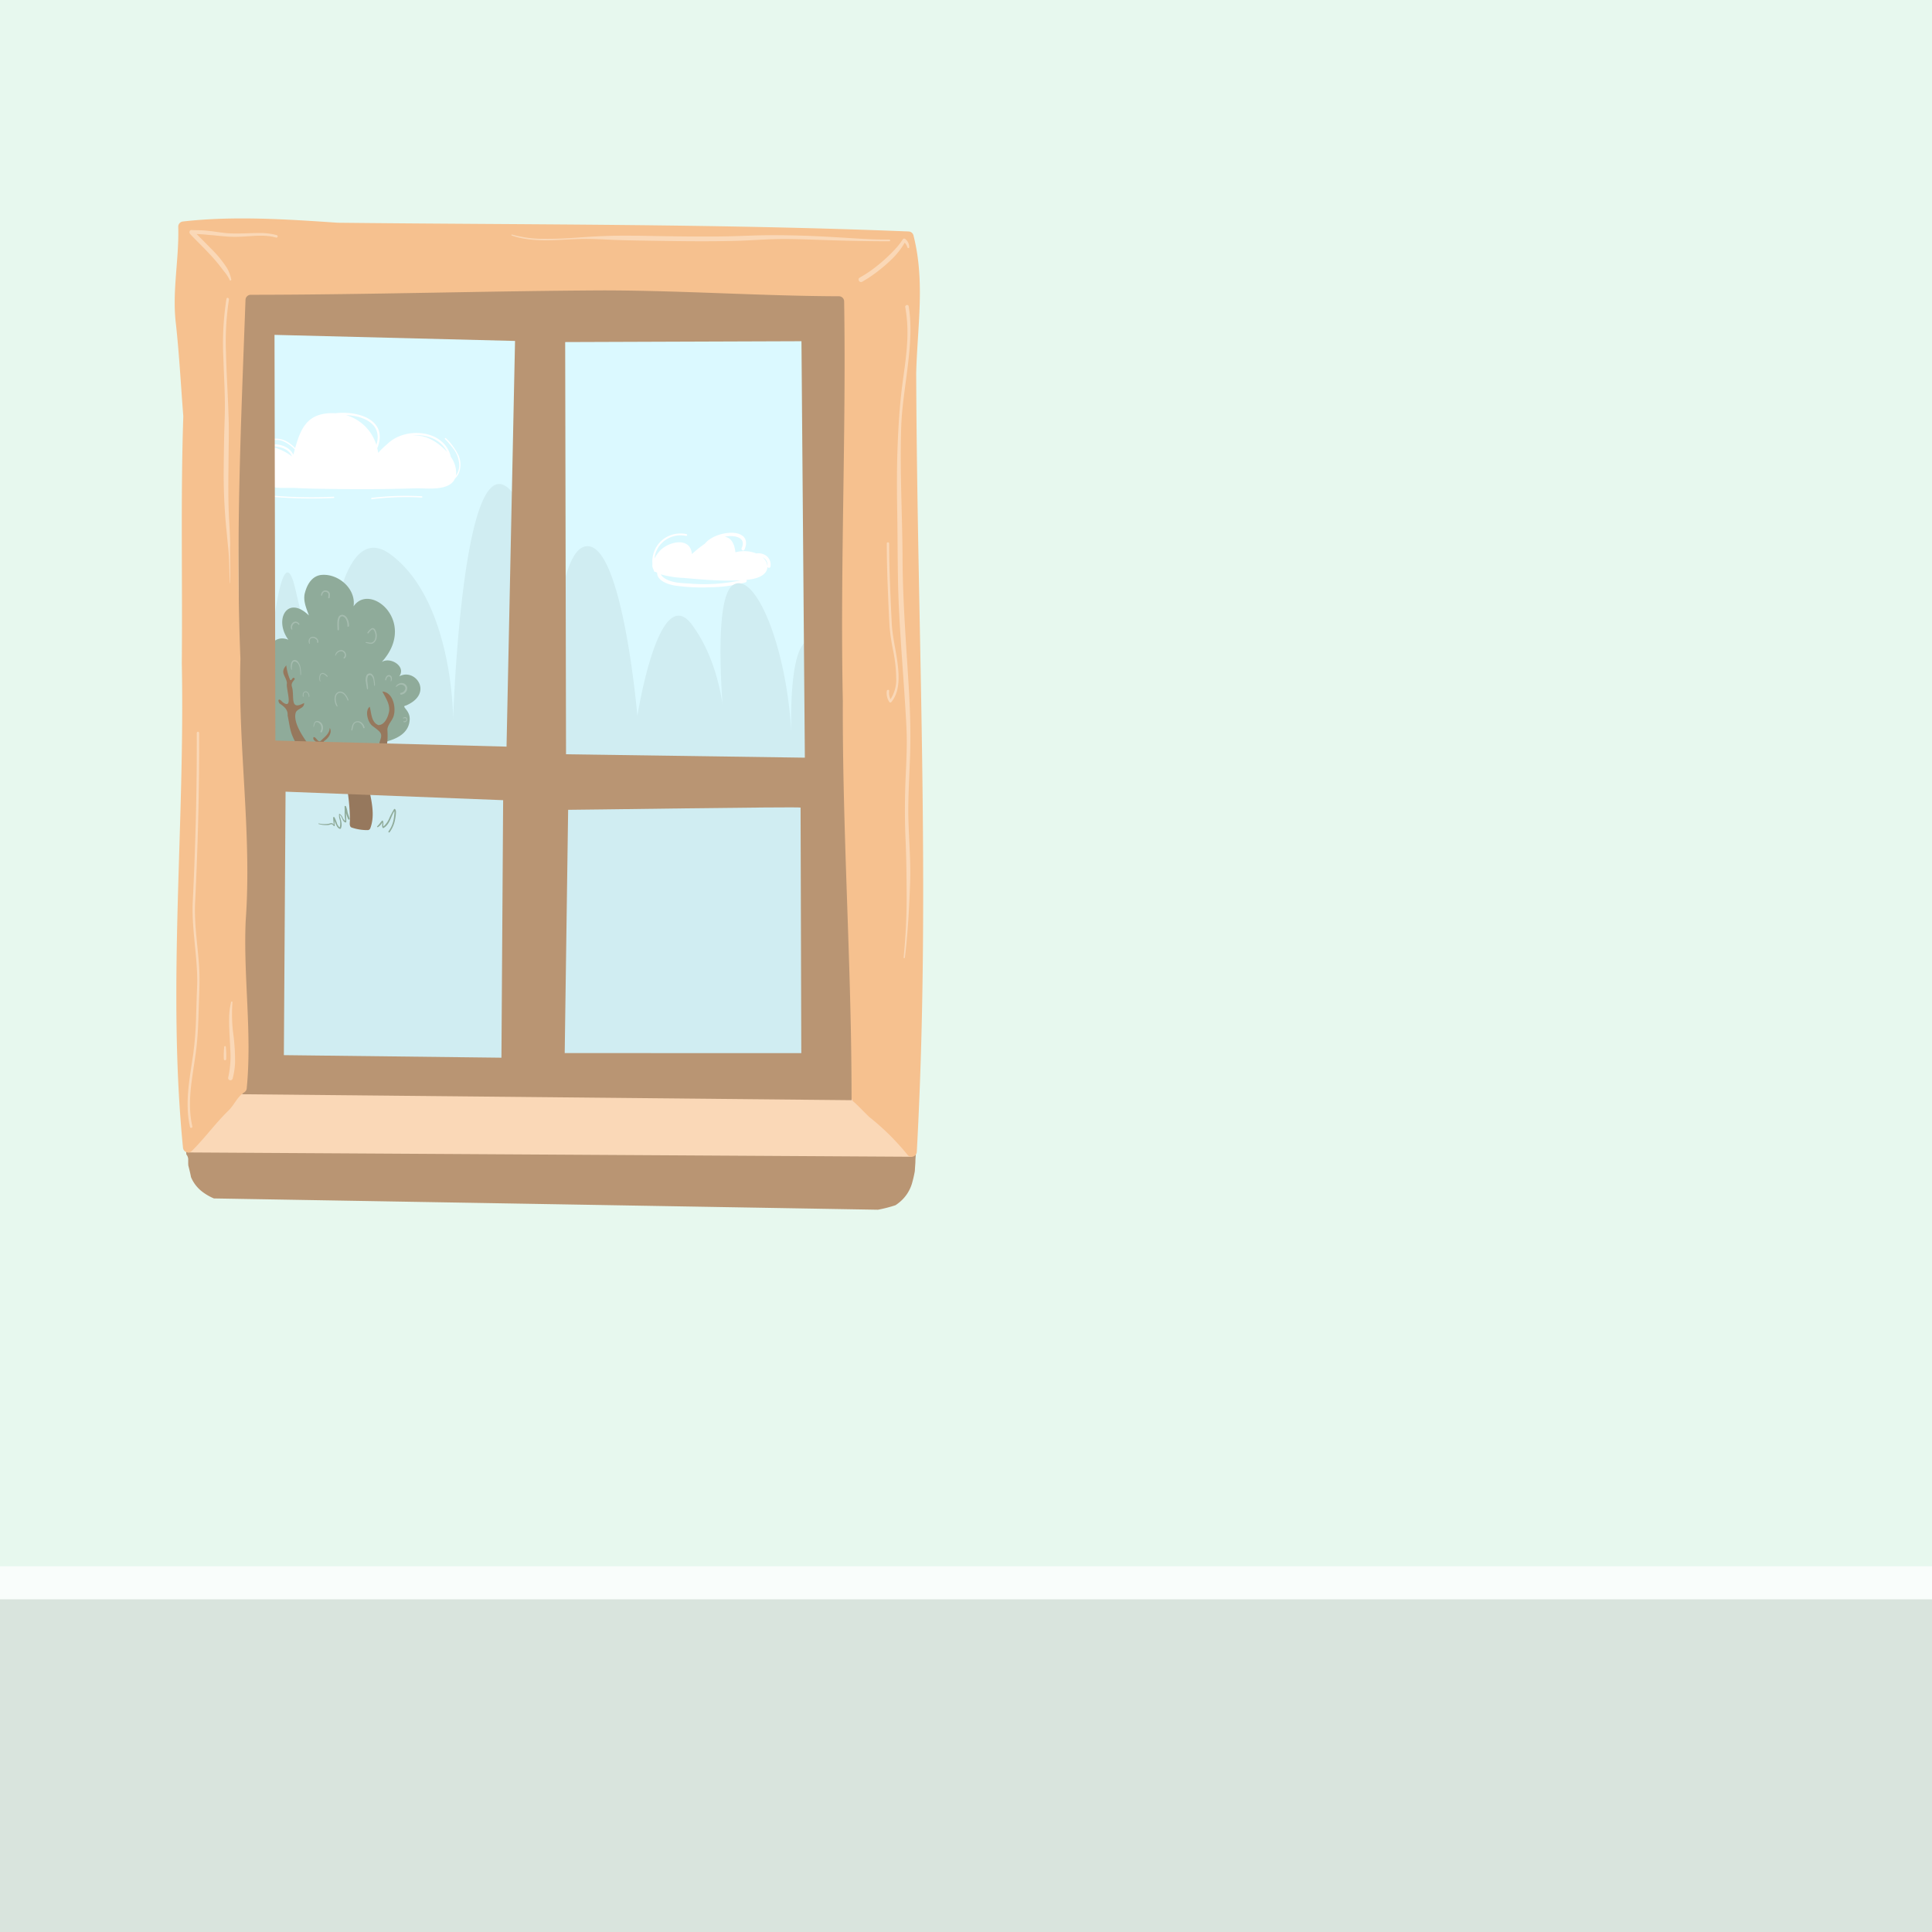 <svg xmlns="http://www.w3.org/2000/svg" xmlns:xlink="http://www.w3.org/1999/xlink" width="650" height="650" viewBox="0 0 650 650"><rect x="0" y="0" width="650" height="650" fill="#333333" stroke="none"/><defs><clipPath id="a"><rect width="650" height="650" fill="#fff" stroke="#707070" stroke-width="1"/></clipPath></defs><g transform="translate(-8970 16357)"><path d="M0,0H650V649H0V0Z" transform="translate(8970 -16357)" fill="#e7f8ee"/><g transform="translate(9028.771 -16283.514)"><path d="M1391.557,580.819c1.319-22.355,2.532-44.522,2.988-66.949.391-19.207-.965-38.187-1.969-57.269-.79-14.987-1.323-30.067-1.849-45.086-.488-13.935-.033-27.715-.068-41.627-.02-7.957-.005-15.914-.007-23.872,0-5.84.392-11.964-3.16-15.231-2.379-2.188-4.877-2.5-7.5-3.182a49.089,49.089,0,0,0-12.682-2.014q-6.61.038-13.22,0c-5.359-.031-10.659,1.026-16,1.639-9.646,1.107-19.467.362-29.137.348-9.977-.013-19.923.986-29.912.986-11.3,0-22.585-.493-33.895-.493a211.929,211.929,0,0,0-24.476,1.852c-3.833.444-7.7.263-11.524.844-2.753.419-5.915.1-8.576,1.046-5.45,1.946-5.785,8.464-5.822,16.721-.055,12.351,1.1,24.534,1.231,36.852.132,11.879.058,23.692.522,35.545.3,7.764.63,15.509.958,23.286.388,9.2,1.45,18.262,1.533,27.51.151,16.878-.02,33.786-.015,50.666,0,14.576-.931,29.034-.905,43.627.017,9.287-1.109,19.339-.255,28.557,1.066.319,2.946-2.949,3.807-3.909a16.416,16.416,0,0,1,6.027-4.552,7.537,7.537,0,0,1,2.783-.359,99.9,99.9,0,0,1,10.483.11,93.87,93.87,0,0,0,9.985.384c6.229,0,12.439.432,18.663.518,10.865.152,21.532-.167,32.329,2.172,12.46,2.7,24.982,5.478,37.287,9.739,5.016,1.737,9.835,3.744,14.94,4.91a66.987,66.987,0,0,0,9.272,1.418c9.332.788,18.67,2.431,28.009,2.474,6.221.029,12.546-2.165,16.261-11.419,1.5-3.74,2.374-9.445,3-13.776C1391.334,577.7,1391.559,573.665,1391.557,580.819Z" transform="translate(-1165.923 -298.855)" fill="#dbf9ff"/><g transform="translate(26.077 65.388)"><path d="M1193.323,368.935a4.637,4.637,0,0,1,2.647-2.624.488.488,0,0,0,.129-.086.233.233,0,0,1-.022-.237,4.973,4.973,0,0,1,4-2.6,7.713,7.713,0,0,1,5.313,1.635,14.688,14.688,0,0,1,1.742,1.506c1.721-5.959,3.635-10.8,10.39-11.617a16.154,16.154,0,0,1,3.206-.085c7.292-.9,17.64,2.043,14.176,11.444a.448.448,0,0,1-.171.215c.129.538.258,1.1.344,1.679a22.7,22.7,0,0,1,3.033-2.947c6.024-6.024,19.276-4.97,21.406,4.3a9.251,9.251,0,0,1,1.785,5.292,5.281,5.281,0,0,1-.106,1.033,6.061,6.061,0,0,0,1.139-3.787,9.765,9.765,0,0,0-2.237-5.636,32.706,32.706,0,0,0-2.539-2.9c-.191-.191.108-.516.3-.3a20.554,20.554,0,0,1,4.2,5.7,7.764,7.764,0,0,1,.237,5.809,5.264,5.264,0,0,1-1.4,2.064c-1.85,4.413-9.724,3.185-13.252,3.292-10.865.365-21.513.323-32.29.15-2.647-.043-5.314-.129-7.982-.258-3.549-.173-6.927.408-10.283-1.033A7.717,7.717,0,0,1,1193.323,368.935Zm56.558-6.367c2.581.473,5.959,2.56,8.369,5.292-1.958-4.216-6.82-6-11.488-5.593A18.345,18.345,0,0,1,1249.881,362.568Zm-15.425,2.926c2.195-6.992-4.172-9.811-10.218-10.047a15.082,15.082,0,0,1,10.218,10.047Zm-28.418,3.851c-.881-2.323-3.7-3.358-6.109-3.335a8.735,8.735,0,0,0-1.055.065A17.26,17.26,0,0,1,1206.037,369.345Zm-6.238-4.066c2.689-.086,5.593,1.075,6.711,3.485.173-.581.323-1.162.5-1.743a12.014,12.014,0,0,0-3.937-2.775,5.829,5.829,0,0,0-4.8.15,3.993,3.993,0,0,0-1.679,1.592A7.689,7.689,0,0,1,1199.8,365.279Z" transform="translate(-1192.68 -354.669)" fill="#fff"/><path d="M1223.013,376.376a95.248,95.248,0,0,1,13.1-.666c1.226.021,2.474.064,3.7.129.281.021.281.451,0,.431a95.443,95.443,0,0,0-13.122.173c-1.227.108-2.452.215-3.7.366C1222.733,376.849,1222.733,376.42,1223.013,376.376Z" transform="translate(-1182.765 -347.748)" fill="#fff"/><path d="M1194.491,375.3a155.884,155.884,0,0,0,19.531.99c1.85-.021,3.678-.086,5.528-.173.28-.021.28.409,0,.432a156.089,156.089,0,0,1-19.554-.3c-1.829-.15-3.679-.322-5.508-.537C1194.233,375.69,1194.233,375.259,1194.491,375.3Z" transform="translate(-1192.148 -347.878)" fill="#fff"/><path d="M1208.817,358.948a12.944,12.944,0,0,1,7.4.237c.258.086.152.5-.108.409a12.309,12.309,0,0,0-7.163-.237.215.215,0,0,1-.129-.409Z" transform="translate(-1187.415 -353.402)" fill="#fff"/></g><path d="M1333.728,396.33a.548.548,0,0,1-1.046.19c-.032,1.934-1.87,3.772-6.308,4.28-.254.032-.508.032-.762.064a.566.566,0,0,1-.284.856,45.988,45.988,0,0,1-11.762,1.648,63.746,63.746,0,0,1-12.047-.57c-1.9-.316-5.516-1.393-5.9-3.8a2.368,2.368,0,0,1-.032-.476,4.879,4.879,0,0,1-.508-.348.249.249,0,0,1-.043.021.352.352,0,0,1-.464-.181,5.056,5.056,0,0,1-.222-.634,2.566,2.566,0,0,1-.349-1.806,8.638,8.638,0,0,1,.032-2.03,9.454,9.454,0,0,1,3.868-6.53,9.688,9.688,0,0,1,7.546-1.522c.412.1.221.7-.16.6a8.91,8.91,0,0,0-4.089.1,8.786,8.786,0,0,0-5.611,4.44,8.632,8.632,0,0,0-.919,3.074,13.553,13.553,0,0,1,1.489-2.22c2.726-3.393,10.558-5.454,11.128.73a33.046,33.046,0,0,1,4.311-3.456c1.774-2.22,5.136-3.392,7.7-3.647,1.712-.159,3.772-.1,5.168,1.078,1.394,1.2,1.174,3.011.474,4.564-.284.634-1.2.064-.918-.57,1.68-3.74-2.6-4.344-5.232-3.9l-.476.1c1.806.253,3.2,1.712,3.613,5.23a11.133,11.133,0,0,1,7.006.38C1331.446,391.638,1334.077,393.254,1333.728,396.33Zm-27.581,5.77a58.3,58.3,0,0,0,17.563-1.078c-6.34.38-13.188-.254-19.307-.794a32.7,32.7,0,0,1-7.608-1.2,3.828,3.828,0,0,0,1.268,1.3c2.378,1.554,5.325,1.616,8.084,1.776Zm26.535-5.9a2.806,2.806,0,0,0-1.618-2.918,4.632,4.632,0,0,1,1.618,2.916Z" transform="translate(-1133.262 -279.283)" fill="#fff"/><path d="M1175.909,540.279a1.072,1.072,0,0,1,1.087-1.115l243.391,3.358a1.067,1.067,0,0,1,1.059,1.111v.02c-.035.549-.11,1.445-.114,2,0,.5-.042,1-.074,1.5-.02.307-.044.615-.066.921-.025.35-.028.714-.068,1.067a42.262,42.262,0,0,1-.986,4.216,12.974,12.974,0,0,1-3.71,5.8,17.019,17.019,0,0,1-1.775,1.376,44.669,44.669,0,0,1-5.928,1.527l-223.4-3.8a17.661,17.661,0,0,1-3.941-2.278,11.9,11.9,0,0,1-3.781-4.921c-.005-.033-.008-.066-.013-.1-.238-1.277-.566-2.531-.884-3.788-.013-.183-.025-.368-.032-.554V545.26a2.661,2.661,0,0,0-.641-1.817Z" transform="translate(-1172.124 -228.546)" fill="#b99573"/><path d="M1392.546,588.616s-70.438-4.061-120.525-4.631a682.819,682.819,0,0,1-81.867-5.977s8.052-211.926,17.844-170.1l9.794,41.825s1.43-69,22.421-53.242,20.9,55.264,20.9,55.264,3.23-98.841,20.515-75.483,13.1,72.7,13.1,72.7-.387-55.167,11.547-55.357,16.832,57.144,16.832,57.144,7.184-45.941,18.408-30.658,11.019,35.858,11.019,35.858-4.685-44.14,2.693-49.238,18.235,20.58,19.707,50.373c0,0-1.563-35.483,7.949-31.635S1392.546,588.616,1392.546,588.616Z" transform="translate(-1167.435 -283.346)" fill="#d0edf2"/><path d="M1176.351,547.649l243.721,1.453c-.673-1.125-.6-2.048-1.427-3.054-.5-.609-.99-1.222-1.468-1.849-.383-.5-.816-.965-1.227-1.444-.505-.585-.978-1.194-1.517-1.749-.742-.768-1.36-1.647-2.133-2.385-.876-.833-1.668-1.753-2.527-2.6-.226-.223-.5-.39-.723-.61-.26-.253-.5-.52-.77-.763-.658-.591-1.332-1.164-1.991-1.755-1.117-1-2.213-2.055-3.377-2.995-.775-.625-1.611-1.162-2.425-1.725-.227-.158-.481-.3-.693-.484a1.471,1.471,0,0,0-.465-.351s-205.531-2.824-205.767-2.943c-1.834,2.334-3.542,4.915-5.565,7.066-1.036,1.1-1.669,2.484-2.773,3.544a27.215,27.215,0,0,0-3.263,4.006c-.707.991-1.316,2.047-2.062,3.021-.614.8-.34,2.132-1.046,2.84" transform="translate(-1171.979 -233.409)" fill="#fad8b7"/><g transform="translate(25.301 119.902)"><path d="M1232.109,452.939c5.04-.8,13.1-1.906,13.724-8.183.432-3.606-3.153-4.744-1.223-5.1,9.447-4.031,3.136-12.767-2.262-9.813,2.737-3.794-4.527-7.5-6.77-3.891,13.747-13.677-2.855-28.126-8.607-19.652.927-6-5.346-11.289-11.093-10.545-2.882.448-4.47,3.105-5.189,5.717-.872,2.68.381,5.415,1.264,7.889-7.239-7.057-11.878,1.435-6.908,8.171-6.32-2.609-9.59,6.973-4.808,10.53-9.044-1.654-11.646,11.725-2.153,12.742-2.963,1.081-5.557,5.467-2.232,7.656.5.3,2.095,1.15,2.694.581-5.032,6.043,7.982,12.934,10.864,6.183.071,2.826,3.174,4.671,5.539,4.125a15.2,15.2,0,0,0,3.873-2.791C1219.2,456.295,1228.032,453.4,1232.109,452.939Z" transform="translate(-1192.096 -395.682)" fill="#8fab9a"/><path d="M1230.216,473.433c2.519-6.574-1.58-14.092-1.295-20.754,5.761-4.494,7.511-4.377,7.057-12.6.235-1.793,1.777-2.988,2.178-4.709.735-2.866-.375-7.735-3.869-7.962,1.034,2.011,2.61,4.19,2.27,6.67-.323,1.818-1.478,4.64-3.622,4.622-2.41-.946-2.317-4.1-2.9-6.178-1.756,1.288-.658,5.454,1.058,6.55,3.292,2.487,3.371,2.471,1.826,6.477-.347,2.035-3.138,4.23-5.095,4.062-.549-.5-.185-1.546-.457-2.123a31.411,31.411,0,0,0-7.752,1.112c-.265,1.626,1.672,2.6,1.68,4.126-2.149-.613-5.321-1.268-6.213-3.588-.439-1.563-1.4-3.59-.4-5.071,1.385-.865,2.848-2.822,1.9-4.444-.055,2.027-1.794,3.094-3.037,4.373-.953.641-1.466-1.178-2.278-1.269-.417.07-.134.859.039,1.043a10.809,10.809,0,0,1,1.353,1.335c.282.613,2.391,5.5.428,4.358-2.846-2.866-9.52-11.059-7.856-15.177.716-1.207,2.864-1.293,2.73-3.032-5.084,2.794-3.072-2.31-4.122-5.532-.481-1.709,1.716-2.45.687-2.918-.556-.2-.713,1.063-1.254.7a17.267,17.267,0,0,1-1.316-4.9c-2.273,2.529-.041,3.538.237,5.963-.512,1.558,2.4,9.235-1.41,6.448-.222-.166-.961-1.11-1.317-.863s.056,1.074.248,1.277c1.458.974,2.866,2.059,2.694,4.019.531,2.347.73,4.885,1.714,7.106,2.51,6.065,7.236,8.074,11.916,12.148,2.16,2.14,6.035,2.757,6.537,6.2a68.388,68.388,0,0,1,.807,9.724c0,.754-.346,2.21.593,2.547a16.461,16.461,0,0,0,5.39.859A.93.93,0,0,0,1230.216,473.433Z" transform="translate(-1189.718 -388.136)" fill="#96785d"/><path d="M1224.335,460.8a10.6,10.6,0,0,0,.867-.961,7.387,7.387,0,0,1,.754-.924.2.2,0,0,1,.323.085,2.6,2.6,0,0,1,.124,1.026,2.372,2.372,0,0,0,.035.817,7.38,7.38,0,0,0,1.923-2.684,24.45,24.45,0,0,1,1.624-3.106.23.23,0,0,1,.357-.047c.381.366.318,1.081.281,1.558a16.453,16.453,0,0,1-.246,1.8,10.418,10.418,0,0,1-1.875,4.426c-.19.243-.529-.1-.34-.34a9.472,9.472,0,0,0,1.715-4.066,16.146,16.146,0,0,0,.213-1.616,4.577,4.577,0,0,0,.024-1.109c-1.232,1.907-1.515,4.471-3.639,5.7a.221.221,0,0,1-.3-.078c-.339-.556-.032-1.223-.134-1.806a4.014,4.014,0,0,1-1.483,1.6A.183.183,0,0,1,1224.335,460.8Z" transform="translate(-1181.502 -376.174)" fill="#8fab9a"/><path d="M1209.565,460.071a8.589,8.589,0,0,0,3.374.11c.367-.085.739-.3,1.124-.173.247.085.375.307.536.489-.087-.783-.165-1.563-.2-2.351-.012-.259.318-.3.447-.121a12.123,12.123,0,0,1,.9,2.212,4.142,4.142,0,0,0,.558.907.927.927,0,0,0,.2.19c-.005,0,.056.023.116.048.012-.052.039-.106.051-.148a5.128,5.128,0,0,0-.054-2.432,4.453,4.453,0,0,1-.225-1.856.132.132,0,0,1,.19-.077,2.639,2.639,0,0,1,1.016,1.22,3.013,3.013,0,0,0,.828,1.158c.012-.706-.152-1.406-.162-2.113-.013-.9.046-1.814-.029-2.713a.254.254,0,0,1,.47-.128,8.459,8.459,0,0,1,.537,1.978c.19.747.483,1.466.744,2.189.128.351-.417.488-.55.153a18.311,18.311,0,0,1-.726-2.01c0,.2,0,.392.007.586a15.573,15.573,0,0,1,.094,2.412.206.206,0,0,1-.251.142c-1.15-.31-1.054-1.961-1.945-2.559a3.27,3.27,0,0,0,.226,1.089,12.488,12.488,0,0,1,.3,1.267,4.311,4.311,0,0,1,.093,1.349,4.4,4.4,0,0,1-.141.585.7.7,0,0,1-.13.331c-.186.19-.5.039-.687-.076a2.39,2.39,0,0,1-.675-.851,10.449,10.449,0,0,1-.783-1.716c.008.562.073,1.125.124,1.679.012.125-.135.177-.229.132-.323-.157-.489-.647-.88-.642a2.818,2.818,0,0,0-.658.189,3.594,3.594,0,0,1-.653.106,8.4,8.4,0,0,1-3.009-.368C1209.391,460.225,1209.444,460.048,1209.565,460.071Z" transform="translate(-1186.386 -376.427)" fill="#8fab9a"/><g transform="translate(13.758 5.248)"><path d="M1221.653,421.347a1.256,1.256,0,0,1,1.7-.561,2.57,2.57,0,0,1,.955,1.765,10.412,10.412,0,0,1,.217,2.117.143.143,0,0,1-.286,0,8.07,8.07,0,0,0-.19-1.647,3.1,3.1,0,0,0-.756-1.667.736.736,0,0,0-1.142.282,4.015,4.015,0,0,0-.137,2.088c.042.419.093.837.134,1.256a2.252,2.252,0,0,1-.012.914.141.141,0,0,1-.271,0c-.065-.3-.1-.6-.152-.9-.074-.421-.156-.841-.211-1.267A4.2,4.2,0,0,1,1221.653,421.347Z" transform="translate(-1196.207 -392.714)" fill="#a5bcaf"/><path d="M1218.034,434.42a2.57,2.57,0,0,1,.561-1.136,1.966,1.966,0,0,1,2.692-.016,2.946,2.946,0,0,1,.938,1.552c.07.288-.374.411-.444.122-.266-1.094-1.358-2.314-2.571-1.707-.968.485-.8,1.719-1.163,2.569a.146.146,0,0,1-.27-.073A10.774,10.774,0,0,1,1218.034,434.42Z" transform="translate(-1197.401 -388.73)" fill="#a5bcaf"/><path d="M1229.022,424.273a1.592,1.592,0,0,1,.6-.7,2.557,2.557,0,0,1,.829-.427,1.99,1.99,0,0,1,1.841.417,1.68,1.68,0,0,1,.589,1.3,2.148,2.148,0,0,1-.553,1.336,2.407,2.407,0,0,1-1.526.787c-.339.044-.423-.55-.081-.6a1.8,1.8,0,0,0,1.517-1.38l0-.023.005-.053a1.043,1.043,0,0,0,0-.129.636.636,0,0,0-.032-.235,1.018,1.018,0,0,0-.219-.411,1.62,1.62,0,0,0-1.277-.541,1.931,1.931,0,0,0-.815.259c-.267.149-.49.363-.765.5C1229.082,424.389,1229,424.344,1229.022,424.273Z" transform="translate(-1193.7 -391.914)" fill="#a5bcaf"/><path d="M1226.326,422.614c.11-.6.429-1.416,1.118-1.543a1.011,1.011,0,0,1,1.144.895,1.8,1.8,0,0,1-.221,1.17.1.1,0,0,1-.174-.074,2.721,2.721,0,0,0,.069-.5c0-.07,0-.141-.007-.213,0-.035-.005-.07-.009-.1v-.017l-.011-.057a1.35,1.35,0,0,0-.047-.174l-.016-.043v0h0c-.015-.031-.028-.06-.044-.089l-.036-.06c-.007-.009-.032-.041-.036-.048a1.264,1.264,0,0,0-.1-.106c-.015-.015-.031-.027-.047-.041.056.049-.007,0-.024-.015s-.041-.024-.062-.035l-.028-.015h0c-.041-.012-.081-.027-.124-.035l-.024-.005c-.026,0-.053,0-.08,0s-.04,0-.06,0c.076,0-.005,0-.027.007s-.049.013-.073.021l-.036.013h0l-.009,0c-.045.024-.088.049-.132.078l-.02.016-.02.016a1.085,1.085,0,0,0-.08.076c-.021.021-.041.044-.06.066l-.018.024c-.013.019-.028.039-.04.059a1.665,1.665,0,0,0-.132.239,2.79,2.79,0,0,0-.181.589.181.181,0,0,1-.348-.1Z" transform="translate(-1194.588 -392.577)" fill="#a5bcaf"/><path d="M1213.782,426.4a1.927,1.927,0,0,1,1.522-1.156,2.219,2.219,0,0,1,1.759.823,5.113,5.113,0,0,1,1.154,1.977c.068.219-.275.312-.343.094a4.833,4.833,0,0,0-.849-1.554,2.3,2.3,0,0,0-1.471-.964,1.5,1.5,0,0,0-1.405.88,2.976,2.976,0,0,0-.191,1.72,6.382,6.382,0,0,0,.56,1.836.147.147,0,0,1-.254.149,3.973,3.973,0,0,1-.681-1.8A3.7,3.7,0,0,1,1213.782,426.4Z" transform="translate(-1198.799 -391.202)" fill="#a5bcaf"/><path d="M1208.48,433.32a1.012,1.012,0,0,1,.976-.642,2.158,2.158,0,0,1,1.941,2.059,2.964,2.964,0,0,1-.369,1.66c-.166.3-.622.035-.461-.27a2.329,2.329,0,0,0-.019-2.262c-.327-.536-1.358-1.24-1.821-.481a7.2,7.2,0,0,0-.416,1.281.067.067,0,0,1-.13-.017A3.179,3.179,0,0,1,1208.48,433.32Z" transform="translate(-1200.56 -388.751)" fill="#a5bcaf"/><path d="M1202.49,418.808a2,2,0,0,1,.7-1.428,1.347,1.347,0,0,1,1.667.436,4.387,4.387,0,0,1,.856,1.957,10.5,10.5,0,0,1,.19,2.448.112.112,0,0,1-.223,0,15.558,15.558,0,0,0-.145-1.889,3.876,3.876,0,0,0-.666-1.882c-.278-.351-.832-.8-1.314-.674-.416.105-.573.645-.65,1.009a4.263,4.263,0,0,0-.065,1.62.112.112,0,0,1-.217.06A3.523,3.523,0,0,1,1202.49,418.808Z" transform="translate(-1202.446 -393.836)" fill="#a5bcaf"/><path d="M1221.5,413.867a4.357,4.357,0,0,1,.966.138,2.978,2.978,0,0,0,.827.056,1.712,1.712,0,0,0,1.288-1.32,3.564,3.564,0,0,0-.165-2.383,1.646,1.646,0,0,0-.412-.665.349.349,0,0,0-.382-.06,1.663,1.663,0,0,0-.583.431,9.421,9.421,0,0,0-.718.841c-.138.178-.453-.062-.315-.243a4.429,4.429,0,0,1,1.368-1.388.858.858,0,0,1,.68-.064,1.21,1.21,0,0,1,.608.6,4.131,4.131,0,0,1,.424,2.646,2.473,2.473,0,0,1-1.38,1.933,2.024,2.024,0,0,1-1.05.032c-.191-.033-.381-.078-.569-.129a5.036,5.036,0,0,1-.622-.178A.127.127,0,0,1,1221.5,413.867Z" transform="translate(-1196.216 -396.491)" fill="#a5bcaf"/><path d="M1214.559,406.77a1.386,1.386,0,0,1,1.453-.961,2.209,2.209,0,0,1,1.614,1.329,4.556,4.556,0,0,1,.524,2.427c-.035.336-.565.34-.529,0a4.048,4.048,0,0,0-.307-1.836,2.09,2.09,0,0,0-1.216-1.37c-1.3-.33-1.32,1.781-1.329,2.567-.008.615.044,1.231.033,1.845a.265.265,0,0,1-.53,0C1214.295,409.455,1214.045,408.026,1214.559,406.77Z" transform="translate(-1198.568 -397.599)" fill="#a5bcaf"/><path d="M1215.651,414.734a1.705,1.705,0,0,1,1.7,1.584,1.325,1.325,0,0,1-.533,1.225.209.209,0,0,1-.211-.361,1.127,1.127,0,0,0-.02-1.6,1.205,1.205,0,0,0-.819-.447,1.674,1.674,0,0,0-1.093.354,2.478,2.478,0,0,0-.81,1.065c-.038.1-.208.1-.2-.027A2.18,2.18,0,0,1,1215.651,414.734Z" transform="translate(-1198.753 -394.659)" fill="#a5bcaf"/><path d="M1207.84,411.451a1.961,1.961,0,0,1,2.019.58,1.449,1.449,0,0,1,.354,1.214c-.044.268-.464.158-.411-.113l.008-.049,0-.029c0-.044.005-.088,0-.132a.851.851,0,0,0-.007-.1l-.005-.035c-.005-.02-.01-.041-.015-.061a.9.9,0,0,0-.186-.377c.02.025-.035-.043-.048-.056-.028-.032-.057-.061-.088-.09a1.035,1.035,0,0,0-.158-.13,1.681,1.681,0,0,0-.206-.125,1.35,1.35,0,0,0-.182-.082,2.075,2.075,0,0,0-.23-.069c-.04-.009-.078-.017-.117-.024l-.055-.008-.012,0h-.017a1.684,1.684,0,0,0-.231-.009.793.793,0,0,0-.192.021.848.848,0,0,0-.627.452,2.618,2.618,0,0,0-.045,1.416.108.108,0,0,1-.2.055A1.584,1.584,0,0,1,1207.84,411.451Z" transform="translate(-1200.952 -395.768)" fill="#a5bcaf"/><path d="M1211.282,399.65a1.813,1.813,0,0,1,1.258.27,1.313,1.313,0,0,1,.546.893,4.088,4.088,0,0,1-.068,1.288.274.274,0,0,1-.334.189.277.277,0,0,1-.19-.334,3.85,3.85,0,0,0,.1-.893.93.93,0,0,0-.247-.658,1.3,1.3,0,0,0-.877-.29.793.793,0,0,0-.637.316,4.121,4.121,0,0,0-.424.924c-.068.151-.3.069-.3-.081A1.6,1.6,0,0,1,1211.282,399.65Z" transform="translate(-1199.927 -399.63)" fill="#a5bcaf"/><path d="M1204.426,407.572a1.636,1.636,0,0,1,.912.738c.145.223-.2.421-.354.206a1.254,1.254,0,0,0-.607-.5.862.862,0,0,0-.621.036l-.058.027-.073.039a1.724,1.724,0,0,0-.145.1,1.7,1.7,0,0,0-.256.259c.019-.023-.025.035-.031.043-.02.028-.037.056-.056.085a1.821,1.821,0,0,0-.1.181c-.017.037-.037.085-.058.146a1.8,1.8,0,0,0-.06.2,1.929,1.929,0,0,0,.053.9.16.16,0,0,1-.291.122C1201.941,409.044,1203.066,407.2,1204.426,407.572Z" transform="translate(-1202.447 -397.032)" fill="#a5bcaf"/><path d="M1209.866,421.174a1.031,1.031,0,0,1,1.38-.544,3.2,3.2,0,0,1,1.179.884c.149.164-.1.409-.243.243a3.183,3.183,0,0,0-.92-.776.94.94,0,0,0-.675-.106c-.486.137-.641.754-.667,1.192a4.98,4.98,0,0,0,.121,1.222.085.085,0,0,1-.163.045A2.811,2.811,0,0,1,1209.866,421.174Z" transform="translate(-1200.074 -392.745)" fill="#a5bcaf"/><path d="M1230.836,431.978c.06-.094.2-.129.306-.166a2.128,2.128,0,0,1,.294-.088.673.673,0,0,1,.63.181.861.861,0,0,1,.226.731.925.925,0,0,1-.372.586.957.957,0,0,1-.791.16.176.176,0,0,1,.094-.339.7.7,0,0,0,.072.016h.009l.033,0h.064l.038,0h.019a.7.7,0,0,0,.129-.032l.029-.011.024-.009.023-.011.035-.019a.686.686,0,0,0,.06-.036l.033-.024a1,1,0,0,0,.1-.1l.007-.009.015-.02c.012-.019.024-.037.035-.057a.449.449,0,0,1,.021-.04.419.419,0,0,0,.023-.07.493.493,0,0,0-.007-.229.636.636,0,0,0-.132-.243.441.441,0,0,0-.044-.041l-.031-.023-.024-.013-.017-.008-.016-.007-.032-.008c-.013,0-.067-.008-.027-.007l-.053,0a1.172,1.172,0,0,0-.135.007l-.027,0h-.007l-.008,0-.072.012-.145.033c-.106.025-.247.076-.348.02A.1.1,0,0,1,1230.836,431.978Z" transform="translate(-1193.106 -389.07)" fill="#a5bcaf"/><path d="M1205.484,426.487a2.388,2.388,0,0,1,.047-.487,1,1,0,0,1,.542-.72.9.9,0,0,1,.847.024,1.51,1.51,0,0,1,.572.642,1.9,1.9,0,0,1,.221.97c-.011.161-.264.162-.253,0a1.626,1.626,0,0,0-.565-1.337.676.676,0,0,0-.638-.116.728.728,0,0,0-.476.569,2,2,0,0,0-.033.455,1.131,1.131,0,0,1-.037.477.1.1,0,0,1-.165,0A1.019,1.019,0,0,1,1205.484,426.487Z" transform="translate(-1201.448 -391.217)" fill="#a5bcaf"/></g></g><g transform="translate(20.717 23.301)"><path d="M1188.648,323.006l2,271.36,205.021,2V323.578Zm89.215,259.065-73.2-.859.573-88.642,73.2,2.859Zm1.716-104.656-77.777-2.042-.286-136.49,80.922,2.042Zm19.57,103.1,1.156-81.843c.024.068,77.884-1.118,78.2-.751l.245,82.611Zm.447-100.529-.287-138.682,79.493-.286,1.143,140.112Z" transform="translate(-1188.648 -323.006)" fill="#b99573"/></g><path d="M1398.291,333.383a1.749,1.749,0,0,0-1.747-1.72c-25.713-.081-52.986-1.942-79.091-1.975-39.549.194-78.663,1.447-118.816,1.482a1.749,1.749,0,0,0-1.748,1.684c-1.458,39.993-3.356,80.685-1.711,120.758,0,.037,0,.073,0,.11-.873,29.426,3.91,58.662,1.77,88.109-.821,18.8,2.189,37.509.351,56.321a1.757,1.757,0,0,1-.8,1.325c-2.435,1.518-3.322,4.215-5.375,6.189-4.341,4.2-7.986,9.318-12.307,13.561a1.75,1.75,0,0,1-2.96-1.078c-5.35-54.047.715-108.79-.4-163.029.258-27.642-.42-55.317.5-82.951,0-.061,0-.124,0-.186-.828-10.486-1.364-20.965-2.532-31.458-1.242-10.724,1.156-21.447.836-32.228a1.744,1.744,0,0,1,1.54-1.786c17.05-1.943,34.941-.759,52.114.415.035,0,.068,0,.1,0,64.106.707,127.905.348,191.972,2.935a1.762,1.762,0,0,1,1.632,1.333c3.957,15.517,1.328,30.6.917,46.24.315,87.3,5,174.92.2,262.1a1.754,1.754,0,0,1-3.142.962l-.017-.023a82.66,82.66,0,0,0-12.865-12.715,1.661,1.661,0,0,1-.165-.143c-2.225-2.2-3.9-3.978-5.1-4.986a1.756,1.756,0,0,1-.638-1.348c-.04-44.742-3.138-89.724-2.96-133.527C1396.917,423.037,1399.01,377.866,1398.291,333.383Z" transform="translate(-1173.062 -305.476)" fill="#f6c18f"/><path d="M1177.519,308.41c.954.074,1.925.052,2.883.077s1.939.113,2.9.217c1.986.214,3.954.572,5.946.75,3.665.327,7.326-.041,11-.027a21.077,21.077,0,0,1,5.93.712.424.424,0,0,1-.226.817c-3.474-1-7.144-.569-10.693-.36a42.838,42.838,0,0,1-5.29.049c-1.948-.126-3.889-.358-5.836-.518-1.063-.086-2.124-.206-3.19-.274-.57-.037-1.16-.084-1.748-.088,1.543,1.537,3.086,3.074,4.6,4.644a37.751,37.751,0,0,1,5.658,6.831,12.733,12.733,0,0,1,1.414,3.8.286.286,0,0,1-.552.151,12.928,12.928,0,0,0-1.885-2.879c-.839-1.09-1.668-2.189-2.555-3.242-1.881-2.232-3.933-4.311-5.989-6.38-.98-.985-1.969-1.959-2.891-3C1176.593,309.246,1176.825,308.355,1177.519,308.41Z" transform="translate(-1171.832 -304.511)" fill="#fad8b7"/><path d="M1346.561,323.71a42,42,0,0,0,6.144-4.208,52.9,52.9,0,0,0,5.874-5.492,23.174,23.174,0,0,0,2.45-3.156.563.563,0,0,1,.76-.2,3.524,3.524,0,0,1,1.424,2.821c.033.375-.5.395-.617.084a4.007,4.007,0,0,0-.911-1.6,25.776,25.776,0,0,1-4.353,5.56,52,52,0,0,1-6.422,5.334,37.566,37.566,0,0,1-3.541,2.24C1346.466,325.592,1345.657,324.208,1346.561,323.71Z" transform="translate(-1116.076 -303.797)" fill="#fad8b7"/><path d="M1356.111,374.55c.279-7.014.715-13.946,1.648-20.907.9-6.72,2-13.477,1.549-20.28a48.421,48.421,0,0,0-.634-5.234c-.133-.748,1.018-1.066,1.145-.315,1.109,6.6.486,13.433-.287,20.04-.8,6.828-1.975,13.576-2.214,20.46-.513,14.8.381,29.634.447,44.435.065,14.911,1.3,29.714,2.164,44.589.429,7.381.6,14.737.346,22.127-.252,7.331-.748,14.665-.514,22,.217,6.767.777,13.522.541,20.3s-.573,13.567-1.225,20.322q-.233,2.429-.528,4.849c-.032.263-.448.272-.421,0,.645-6.622,1.016-13.309,1.008-19.965-.008-6.694-.08-13.422-.375-20.112-.319-7.239-.243-14.4.089-21.637.166-3.622.326-7.247.332-10.874.007-3.731-.24-7.445-.465-11.167-.895-14.787-2.281-29.563-2.511-44.381-.114-7.335-.122-14.672-.24-22.006C1355.844,389.376,1355.814,381.966,1356.111,374.55Z" transform="translate(-1112.879 -298.263)" fill="#fad8b7"/><path d="M1353.324,437.478c.055-.509.86-.514.8,0a4.777,4.777,0,0,0,.445,2.775,12.155,12.155,0,0,0,1.915-7.179,50.513,50.513,0,0,0-1.025-9.167,68.533,68.533,0,0,1-1.223-8.192c-.238-4.364-.427-8.733-.6-13.1-.19-4.917-.319-9.836-.322-14.757a.4.4,0,0,1,.8,0c0,8.924.432,17.839.863,26.75.294,6.056,2.233,11.918,2.3,18,.033,3.041-.451,6.253-2.484,8.639a.406.406,0,0,1-.631-.081A5.277,5.277,0,0,1,1353.324,437.478Z" transform="translate(-1113.732 -278.484)" fill="#fad8b7"/><path d="M1178.2,543.981a116.785,116.785,0,0,0,.989-12.8c.074-2.159.129-4.317.2-6.476s.206-4.287.173-6.433c-.136-8.64-1.91-17.171-1.49-25.83q.646-13.333,1-26.678t.347-26.684q0-1.637-.007-3.275a.4.4,0,0,1,.8,0q.048,13.269-.258,26.536-.3,13.287-.912,26.561c-.1,2.206-.25,4.414-.249,6.623,0,2.131.114,4.259.28,6.383.335,4.276.884,8.535,1.148,12.817.266,4.305.008,8.588-.122,12.892-.129,4.269-.242,8.543-.663,12.795-.811,8.189-3.035,16.317-2.066,24.6a30.161,30.161,0,0,0,.549,3.156c.116.5-.659.719-.775.214C1175.3,560.291,1177.03,552.034,1178.2,543.981Z" transform="translate(-1171.983 -262.699)" fill="#fad8b7"/><path d="M1186.617,529.207a32.522,32.522,0,0,0,.677-9.675c-.106-3.375-.427-6.744-.364-10.123a23.3,23.3,0,0,1,.665-5.551c.065-.246.48-.206.456.061a52.151,52.151,0,0,0,.192,10.062,70.086,70.086,0,0,1,.682,10.133,24.221,24.221,0,0,1-.816,5.5A.773.773,0,0,1,1186.617,529.207Z" transform="translate(-1168.609 -240.223)" fill="#fad8b7"/><path d="M1185.642,515.159a.272.272,0,0,1,.521,0,27.8,27.8,0,0,1,.141,4.168.4.4,0,0,1-.8,0A27.958,27.958,0,0,1,1185.642,515.159Z" transform="translate(-1168.97 -236.512)" fill="#fad8b7"/><path d="M1354.987,310.363v0Z" transform="translate(-1113.172 -303.869)" fill="#facfa7"/><path d="M1258.486,309.561a38.2,38.2,0,0,0,10.619,1.43c3.727.047,7.481-.114,11.2-.393,3.811-.286,7.61-.5,11.431-.606,4.346-.118,8.689-.039,13.035.035,8.7.145,17.4.29,26.1.134,4.323-.078,8.641-.312,12.964-.364,4.219-.052,8.447.02,12.663.145,4.26.126,8.515.378,12.768.625,4.3.25,8.6.586,12.917.653q1.635.026,3.271.029a.289.289,0,0,1,0,.577c-8.594.007-17.18-.258-25.769-.552-4.295-.146-8.592-.29-12.889-.169s-8.612.457-12.923.573c-8.694.235-17.394.134-26.089,0-4.348-.068-8.7-.13-13.043-.251-4.046-.113-8.088-.437-12.137-.391-7.232.081-14.623,1.218-21.767-.441a21.828,21.828,0,0,1-2.434-.722C1258.21,309.8,1258.287,309.5,1258.486,309.561Z" transform="translate(-1145.004 -304.134)" fill="#fad8b7"/><path d="M1186.446,325.893c.1-.553.937-.316.841.233a93.139,93.139,0,0,0-1.006,17.841c.13,5.965.507,11.922.738,17.883.121,3.1.242,6.2.219,9.3-.023,3.231-.072,6.463-.1,9.693-.065,6.37-.152,12.76.183,19.123.1,1.822.217,3.642.287,5.467.033.844.055,1.688.072,2.533.017.912-.039,1.817-.031,2.729.035,3.611.138,7.218,0,10.829a.053.053,0,0,1-.106,0c-.122-3.217-.121-6.447-.334-9.658-.109-1.63-.306-3.247-.453-4.874-.141-1.562-.3-3.124-.448-4.684a186.525,186.525,0,0,1-.787-19.287c.02-3.233.076-6.465.129-9.7.053-3.171.2-6.34.249-9.512.1-6-.322-11.987-.489-17.979A96.356,96.356,0,0,1,1186.446,325.893Z" transform="translate(-1169.025 -298.858)" fill="#fad8b7"/></g><g transform="translate(8970 -16357)" clip-path="url(#a)"><g transform="translate(-11.124 526.952)"><g transform="translate(0 0)"><rect width="672.106" height="172.209" transform="translate(0 3.774)" fill="#d9e4dd"/><rect width="672.106" height="11.119" rx="3.703" transform="translate(0.142)" fill="#f9fdfb"/></g></g></g></g></svg>